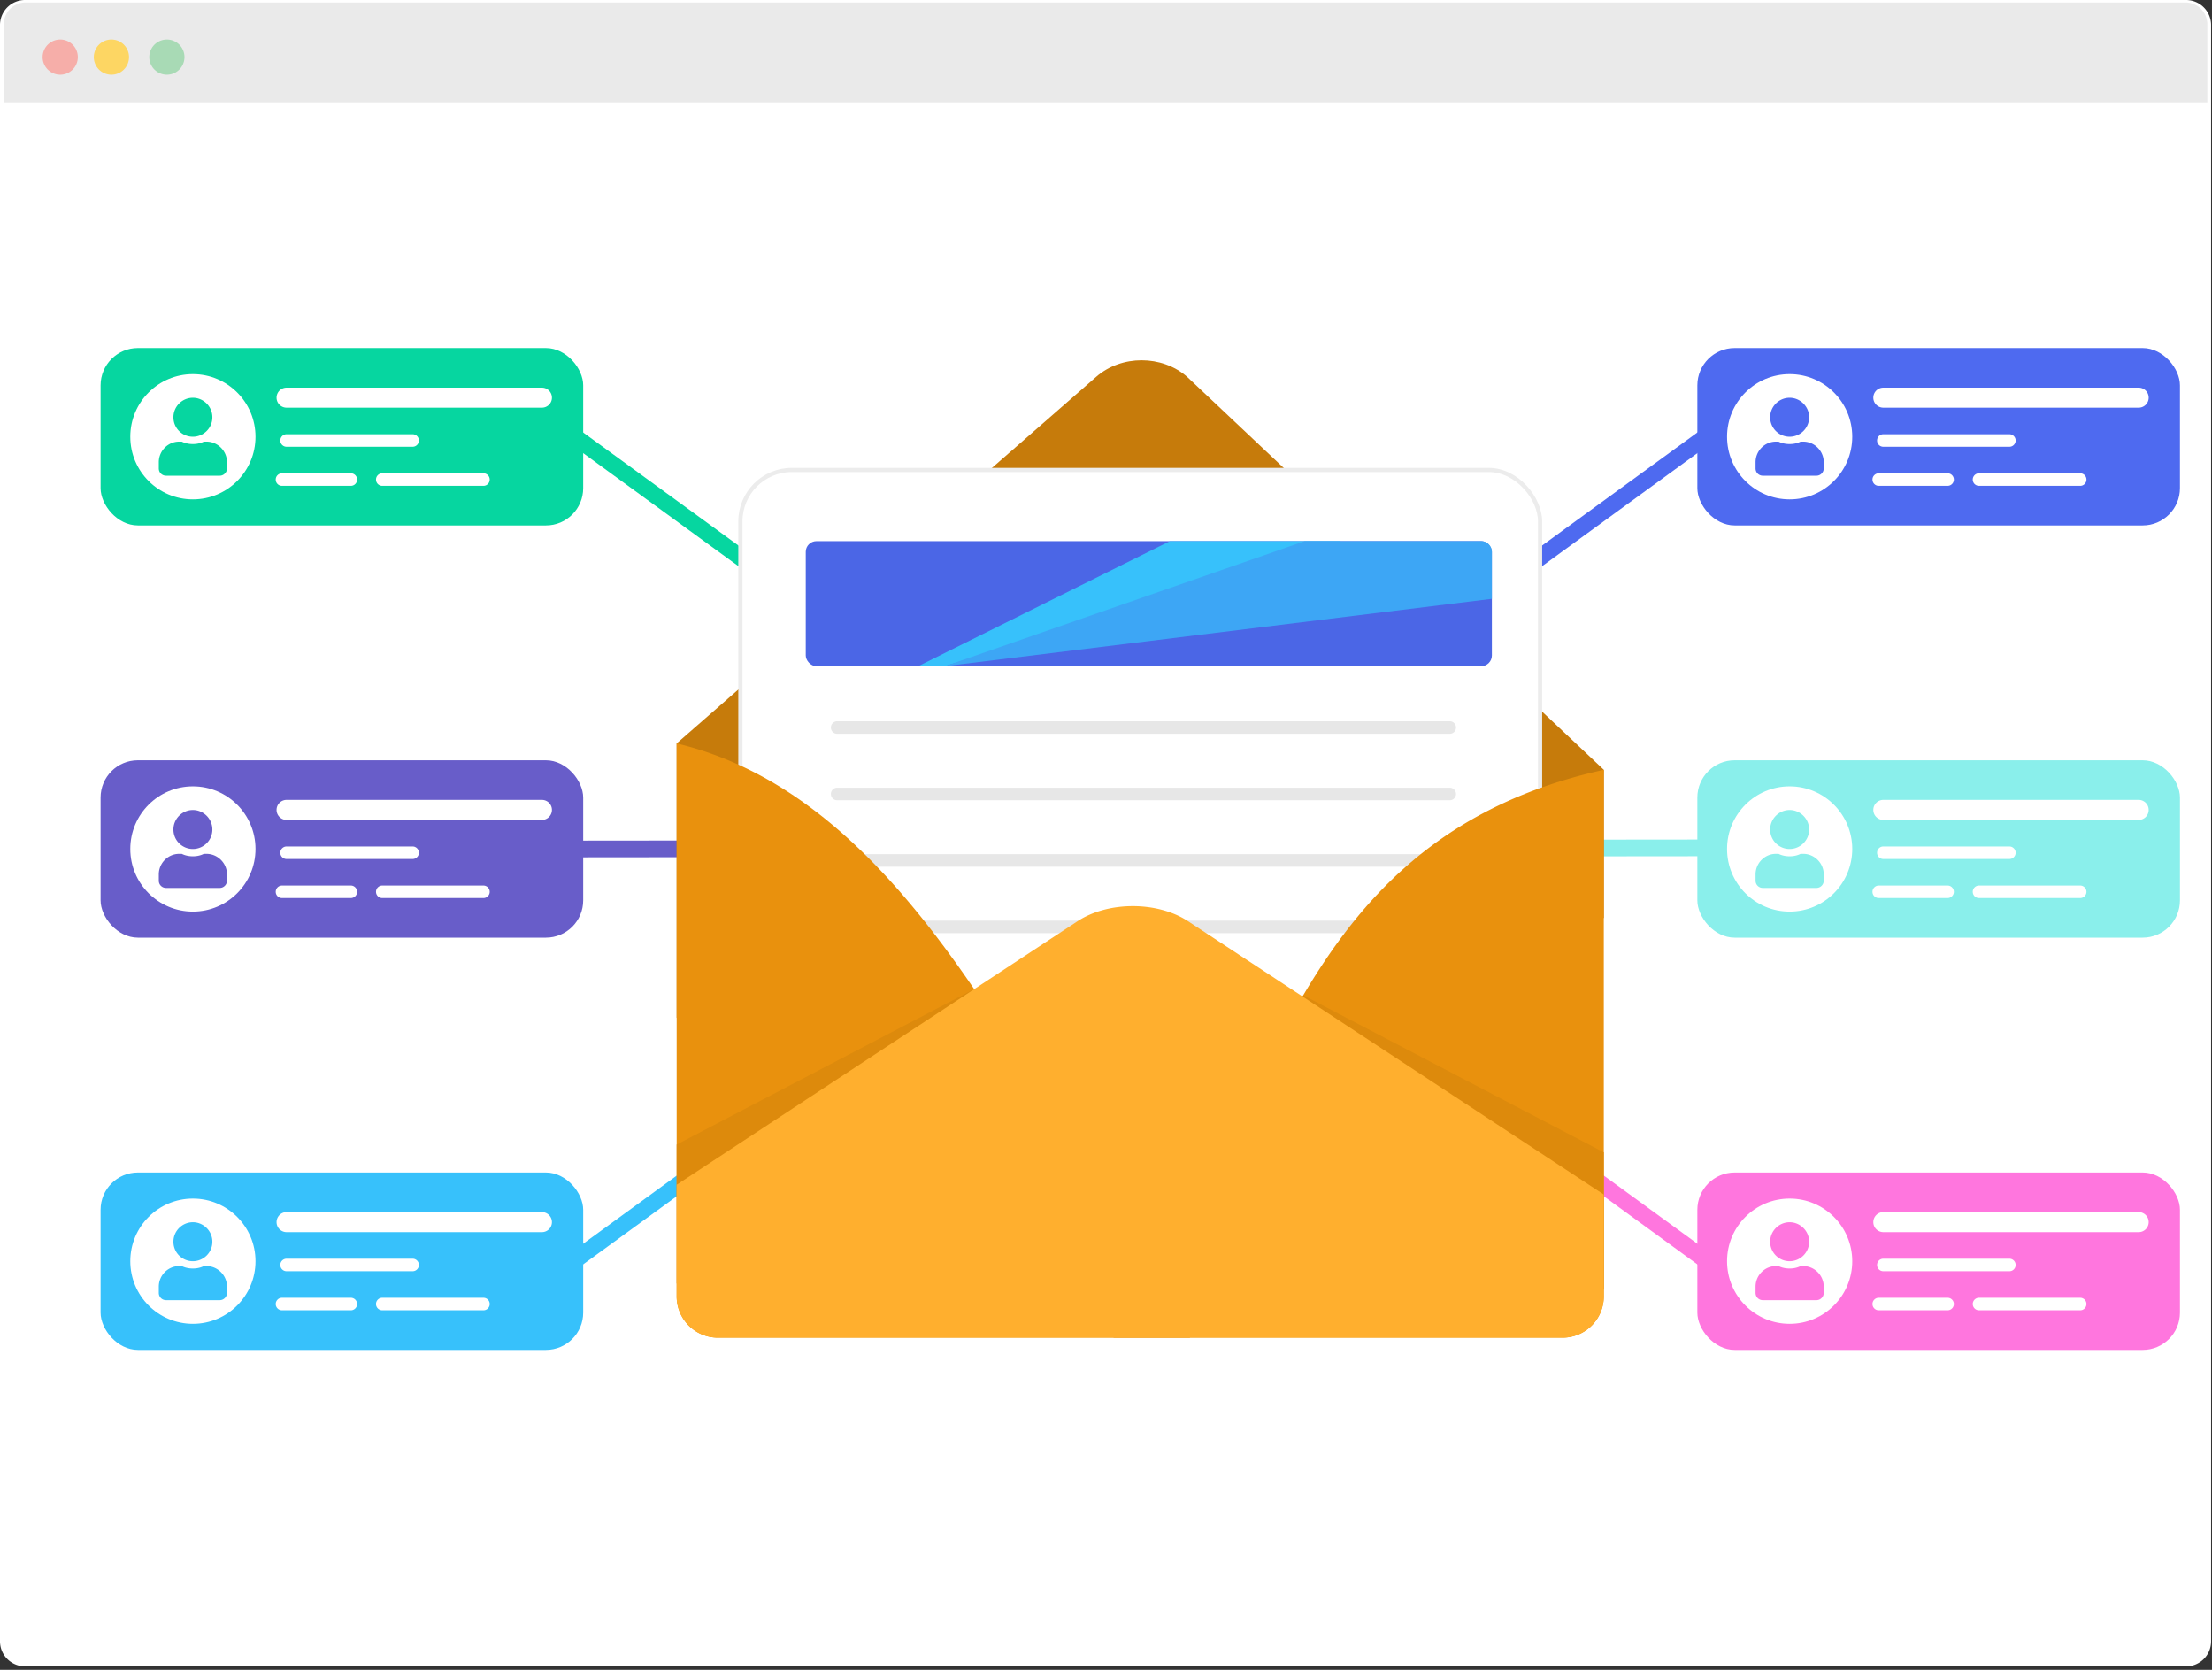 <svg xmlns="http://www.w3.org/2000/svg" width="530" height="400" fill="none"><rect width="100%" height="100%" fill="#333333" stroke="none"/><rect width="222.147" height="144.814" x="111.812" y="145.799" ry="9.917" style="fill:#fff;fill-opacity:1;stroke:none;stroke-width:1.134;stroke-linecap:round;stroke-linejoin:round"/><path fill="#fff" d="M6 0h517.782a6 6 0 0 1 6 6v387.179a6 6 0 0 1-6 6H6a6 6 0 0 1-6-6V6a6 6 0 0 1 6-6Z"/><path d="M6.139.59a5.24 5.24 0 0 0-5.24 5.238v18.71h527.984V5.827A5.238 5.238 0 0 0 523.645.59H6.139z" style="stroke:none;fill:#eaeaea;fill-opacity:1"/><path fill="#A8DAB5" d="M39.985 17.901a4.216 4.216 0 1 0 0-8.432 4.216 4.216 0 0 0 0 8.432Z"/><path fill="#F6AEA9" d="M14.429 17.902a4.217 4.217 0 1 0 0-8.434 4.217 4.217 0 0 0 0 8.434Z"/><path fill="#FDD663" d="M26.696 17.902a4.217 4.217 0 1 0 0-8.434 4.217 4.217 0 0 0 0 8.434Z"/><rect width="115.634" height="42.492" x="24.101" y="83.373" ry="8.932" style="fill:#06d6a0;fill-opacity:1;stroke:none;stroke-width:1.134;stroke-linecap:round;stroke-linejoin:round"/><circle cx="46.218" cy="104.619" r="15" style="fill:#fff;fill-opacity:1;stroke:none;stroke-width:1.263;stroke-linecap:round;stroke-linejoin:round"/><rect width="115.634" height="42.492" x="24.101" y="182.122" ry="8.932" style="fill:#685dc9;fill-opacity:1;stroke:none;stroke-width:1.134;stroke-linecap:round;stroke-linejoin:round"/><circle cx="46.218" cy="203.368" r="15" style="fill:#fff;fill-opacity:1;stroke:none;stroke-width:1.263;stroke-linecap:round;stroke-linejoin:round"/><rect width="115.634" height="42.492" x="24.101" y="280.872" ry="8.932" style="fill:#37c1fb;fill-opacity:1;stroke:none;stroke-width:1.134;stroke-linecap:round;stroke-linejoin:round"/><circle cx="46.218" cy="302.118" r="15" style="fill:#fff;fill-opacity:1;stroke:none;stroke-width:1.263;stroke-linecap:round;stroke-linejoin:round"/><rect width="115.634" height="42.492" x="406.688" y="83.373" ry="8.932" style="fill:#4e6af0;fill-opacity:1;stroke:none;stroke-width:1.134;stroke-linecap:round;stroke-linejoin:round"/><circle cx="428.804" cy="104.619" r="15" style="fill:#fff;fill-opacity:1;stroke:none;stroke-width:1.263;stroke-linecap:round;stroke-linejoin:round"/><rect width="115.634" height="42.492" x="406.688" y="182.122" ry="8.932" style="fill:#8aefeb;fill-opacity:1;stroke:none;stroke-width:1.134;stroke-linecap:round;stroke-linejoin:round"/><circle cx="428.804" cy="203.368" r="15" style="fill:#fff;fill-opacity:1;stroke:none;stroke-width:1.263;stroke-linecap:round;stroke-linejoin:round"/><rect width="115.634" height="42.492" x="406.688" y="280.872" ry="8.932" style="fill:#ff76de;fill-opacity:1;stroke:none;stroke-width:1.134;stroke-linecap:round;stroke-linejoin:round"/><circle cx="428.804" cy="302.118" r="15" style="fill:#fff;fill-opacity:1;stroke:none;stroke-width:1.263;stroke-linecap:round;stroke-linejoin:round"/><g style="font-size:18.667px;line-height:1.25;font-family:Optima-Medium;-inkscape-font-specification:Optima-Medium;text-align:center;letter-spacing:0;word-spacing:0;text-anchor:middle;fill:#06d6a0"><path d="M46.218 104.619c2.552 0 4.667-2.079 4.667-4.667 0-2.552-2.115-4.667-4.667-4.667-2.588 0-4.667 2.115-4.667 4.667a4.652 4.652 0 0 0 4.667 4.667zm3.245 1.166h-.62c-.802.401-1.677.584-2.625.584s-1.86-.183-2.661-.584h-.62c-2.698 0-4.886 2.224-4.886 4.922v1.495c0 .984.766 1.75 1.75 1.75h12.834a1.75 1.75 0 0 0 1.75-1.75v-1.495c0-2.698-2.224-4.922-4.922-4.922z" aria-label="user" style="font-weight:900;font-family:&quot;Font Awesome 5 Free&quot;;-inkscape-font-specification:&quot;Font Awesome 5 Free Heavy&quot;"/></g><g style="font-size:18.667px;line-height:1.25;font-family:Optima-Medium;-inkscape-font-specification:Optima-Medium;text-align:center;letter-spacing:0;word-spacing:0;text-anchor:middle;fill:#685dc9;fill-opacity:1"><path d="M46.218 104.619c2.552 0 4.667-2.079 4.667-4.667 0-2.552-2.115-4.667-4.667-4.667-2.588 0-4.667 2.115-4.667 4.667a4.652 4.652 0 0 0 4.667 4.667zm3.245 1.166h-.62c-.802.401-1.677.584-2.625.584s-1.86-.183-2.661-.584h-.62c-2.698 0-4.886 2.224-4.886 4.922v1.495c0 .984.766 1.75 1.75 1.75h12.834a1.75 1.75 0 0 0 1.75-1.75v-1.495c0-2.698-2.224-4.922-4.922-4.922z" aria-label="user" style="font-weight:900;font-family:&quot;Font Awesome 5 Free&quot;;-inkscape-font-specification:&quot;Font Awesome 5 Free Heavy&quot;;fill:#685dc9;fill-opacity:1" transform="translate(0 98.75)"/></g><g style="font-size:18.667px;line-height:1.25;font-family:Optima-Medium;-inkscape-font-specification:Optima-Medium;text-align:center;letter-spacing:0;word-spacing:0;text-anchor:middle;fill:#37c1fb;fill-opacity:1"><path d="M46.218 104.619c2.552 0 4.667-2.079 4.667-4.667 0-2.552-2.115-4.667-4.667-4.667-2.588 0-4.667 2.115-4.667 4.667a4.652 4.652 0 0 0 4.667 4.667zm3.245 1.166h-.62c-.802.401-1.677.584-2.625.584s-1.86-.183-2.661-.584h-.62c-2.698 0-4.886 2.224-4.886 4.922v1.495c0 .984.766 1.75 1.75 1.75h12.834a1.75 1.75 0 0 0 1.75-1.75v-1.495c0-2.698-2.224-4.922-4.922-4.922z" aria-label="user" style="font-weight:900;font-family:&quot;Font Awesome 5 Free&quot;;-inkscape-font-specification:&quot;Font Awesome 5 Free Heavy&quot;;fill:#37c1fb;fill-opacity:1" transform="translate(0 197.5)"/></g><g style="font-size:18.667px;line-height:1.25;font-family:Optima-Medium;-inkscape-font-specification:Optima-Medium;text-align:center;letter-spacing:0;word-spacing:0;text-anchor:middle;fill:#4e6af0;fill-opacity:1"><path d="M46.218 104.619c2.552 0 4.667-2.079 4.667-4.667 0-2.552-2.115-4.667-4.667-4.667-2.588 0-4.667 2.115-4.667 4.667a4.652 4.652 0 0 0 4.667 4.667zm3.245 1.166h-.62c-.802.401-1.677.584-2.625.584s-1.86-.183-2.661-.584h-.62c-2.698 0-4.886 2.224-4.886 4.922v1.495c0 .984.766 1.75 1.75 1.75h12.834a1.75 1.75 0 0 0 1.75-1.75v-1.495c0-2.698-2.224-4.922-4.922-4.922z" aria-label="user" style="font-weight:900;font-family:&quot;Font Awesome 5 Free&quot;;-inkscape-font-specification:&quot;Font Awesome 5 Free Heavy&quot;;fill:#4e6af0;fill-opacity:1" transform="translate(382.586)"/></g><g style="font-size:18.667px;line-height:1.25;font-family:Optima-Medium;-inkscape-font-specification:Optima-Medium;text-align:center;letter-spacing:0;word-spacing:0;text-anchor:middle;fill:#8aefeb;fill-opacity:1"><path d="M46.218 104.619c2.552 0 4.667-2.079 4.667-4.667 0-2.552-2.115-4.667-4.667-4.667-2.588 0-4.667 2.115-4.667 4.667a4.652 4.652 0 0 0 4.667 4.667zm3.245 1.166h-.62c-.802.401-1.677.584-2.625.584s-1.86-.183-2.661-.584h-.62c-2.698 0-4.886 2.224-4.886 4.922v1.495c0 .984.766 1.75 1.75 1.75h12.834a1.75 1.75 0 0 0 1.75-1.75v-1.495c0-2.698-2.224-4.922-4.922-4.922z" aria-label="user" style="font-weight:900;font-family:&quot;Font Awesome 5 Free&quot;;-inkscape-font-specification:&quot;Font Awesome 5 Free Heavy&quot;;fill:#8aefeb;fill-opacity:1" transform="translate(382.586 98.75)"/></g><g style="font-size:18.667px;line-height:1.25;font-family:Optima-Medium;-inkscape-font-specification:Optima-Medium;text-align:center;letter-spacing:0;word-spacing:0;text-anchor:middle;fill:#8aefeb;fill-opacity:1"><path d="M46.218 104.619c2.552 0 4.667-2.079 4.667-4.667 0-2.552-2.115-4.667-4.667-4.667-2.588 0-4.667 2.115-4.667 4.667a4.652 4.652 0 0 0 4.667 4.667zm3.245 1.166h-.62c-.802.401-1.677.584-2.625.584s-1.86-.183-2.661-.584h-.62c-2.698 0-4.886 2.224-4.886 4.922v1.495c0 .984.766 1.75 1.75 1.75h12.834a1.75 1.75 0 0 0 1.75-1.75v-1.495c0-2.698-2.224-4.922-4.922-4.922z" aria-label="user" style="font-weight:900;font-family:&quot;Font Awesome 5 Free&quot;;-inkscape-font-specification:&quot;Font Awesome 5 Free Heavy&quot;;fill:#ff76de;fill-opacity:1" transform="translate(382.586 197.5)"/></g><path d="M68.664 92.859a2.4 2.4 0 0 0-2.398 2.4 2.4 2.4 0 0 0 2.398 2.4h61.18a2.4 2.4 0 0 0 2.4-2.4 2.4 2.4 0 0 0-2.4-2.4zm0 11.16a1.5 1.5 0 0 0-1.5 1.5 1.5 1.5 0 0 0 1.5 1.5h30.203a1.5 1.5 0 0 0 1.5-1.5 1.5 1.5 0 0 0-1.5-1.5zm-1.1 9.36a1.5 1.5 0 0 0 0 3h16.52a1.5 1.5 0 0 0 1.281-2.245 1.5 1.5 0 0 0-1.281-.756zm24.006 0a1.5 1.5 0 0 0-1.478 1.5 1.5 1.5 0 0 0 1.478 1.5h24.266a1.5 1.5 0 0 0 0-3zM68.664 191.608a2.4 2.4 0 0 0-2.398 2.4 2.4 2.4 0 0 0 2.398 2.401h61.18a2.4 2.4 0 0 0 2.4-2.4 2.4 2.4 0 0 0-2.4-2.4zm0 11.16a1.5 1.5 0 0 0-1.5 1.5 1.5 1.5 0 0 0 1.5 1.5h30.203a1.5 1.5 0 0 0 1.5-1.5 1.5 1.5 0 0 0-1.5-1.5zm-1.1 9.36a1.5 1.5 0 0 0 0 3h16.52a1.5 1.5 0 0 0 1.281-2.244 1.5 1.5 0 0 0-1.281-.756zm24.006 0a1.5 1.5 0 0 0-1.478 1.5 1.5 1.5 0 0 0 1.478 1.5h24.266a1.5 1.5 0 0 0 0-3zM68.664 290.358a2.4 2.4 0 0 0-2.398 2.4 2.4 2.4 0 0 0 2.398 2.4h61.18a2.4 2.4 0 0 0 2.4-2.4 2.4 2.4 0 0 0-2.4-2.4zm0 11.16a1.5 1.5 0 0 0-1.5 1.5 1.5 1.5 0 0 0 1.5 1.5h30.203a1.5 1.5 0 0 0 1.5-1.5 1.5 1.5 0 0 0-1.5-1.5zm-1.1 9.36a1.5 1.5 0 0 0 0 3h16.52a1.5 1.5 0 0 0 1.281-2.245 1.5 1.5 0 0 0-1.281-.755zm24.006 0a1.5 1.5 0 0 0-1.478 1.5 1.5 1.5 0 0 0 1.478 1.5h24.266a1.5 1.5 0 0 0 0-3zM451.25 290.358a2.4 2.4 0 0 0-2.398 2.4 2.4 2.4 0 0 0 2.398 2.4h61.18a2.4 2.4 0 0 0 2.4-2.4 2.4 2.4 0 0 0-2.4-2.4zm0 11.16a1.5 1.5 0 0 0-1.5 1.5 1.5 1.5 0 0 0 1.5 1.5h30.203a1.5 1.5 0 0 0 1.5-1.5 1.5 1.5 0 0 0-1.5-1.5zm-1.1 9.36a1.5 1.5 0 0 0 0 3h16.52a1.5 1.5 0 0 0 1.281-2.245 1.5 1.5 0 0 0-1.28-.755zm24.007 0a1.5 1.5 0 0 0-1.479 1.5 1.5 1.5 0 0 0 1.479 1.5h24.265a1.5 1.5 0 0 0 0-3zM451.25 191.608a2.4 2.4 0 0 0-2.398 2.4 2.4 2.4 0 0 0 2.398 2.401h61.18a2.4 2.4 0 0 0 2.4-2.4 2.4 2.4 0 0 0-2.4-2.4zm0 11.16a1.5 1.5 0 0 0-1.5 1.5 1.5 1.5 0 0 0 1.5 1.5h30.203a1.5 1.5 0 0 0 1.5-1.5 1.5 1.5 0 0 0-1.5-1.5zm-1.1 9.36a1.5 1.5 0 0 0 0 3h16.52a1.5 1.5 0 0 0 1.281-2.244 1.5 1.5 0 0 0-1.28-.756zm24.007 0a1.5 1.5 0 0 0-1.479 1.5 1.5 1.5 0 0 0 1.479 1.5h24.265a1.5 1.5 0 0 0 0-3zM451.25 92.859a2.4 2.4 0 0 0-2.398 2.4 2.4 2.4 0 0 0 2.398 2.4h61.18a2.4 2.4 0 0 0 2.4-2.4 2.4 2.4 0 0 0-2.4-2.4zm0 11.16a1.5 1.5 0 0 0-1.5 1.5 1.5 1.5 0 0 0 1.5 1.5h30.203a1.5 1.5 0 0 0 1.5-1.5 1.5 1.5 0 0 0-1.5-1.5zm-1.1 9.36a1.5 1.5 0 0 0 0 3h16.52a1.5 1.5 0 0 0 1.281-2.245 1.5 1.5 0 0 0-1.28-.756zm24.007 0a1.5 1.5 0 0 0-1.479 1.5 1.5 1.5 0 0 0 1.479 1.5h24.265a1.5 1.5 0 0 0 0-3z" style="color:#000;fill:#fff;stroke-linecap:round;-inkscape-stroke:none"/><path d="m137.736 104.619 135.476 98.618" style="fill:#06d6a0;fill-opacity:1;stroke:#06d6a0;stroke-width:4;stroke-linecap:round;stroke-linejoin:round;stroke-miterlimit:4;stroke-dasharray:none;stroke-opacity:1"/><path d="m273.212 203.237-135.476.131" style="fill:none;stroke:#685dc9;stroke-width:4;stroke-linecap:round;stroke-linejoin:miter;stroke-miterlimit:4;stroke-dasharray:none;stroke-opacity:1"/><path d="m137.736 301.855 135.476-98.618" style="fill:#06d6a0;fill-opacity:1;stroke:#37c1fb;stroke-width:4;stroke-linecap:round;stroke-linejoin:round;stroke-miterlimit:4;stroke-dasharray:none;stroke-opacity:1"/><path d="m408.688 301.855-135.476-98.618" style="fill:#06d6a0;fill-opacity:1;stroke:#ff76de;stroke-width:4;stroke-linecap:round;stroke-linejoin:round;stroke-miterlimit:4;stroke-dasharray:none;stroke-opacity:1"/><path d="m408.688 104.619-135.476 98.618" style="fill:#06d6a0;fill-opacity:1;stroke:#4e6af0;stroke-width:4;stroke-linecap:round;stroke-linejoin:round;stroke-miterlimit:4;stroke-dasharray:none;stroke-opacity:1"/><path d="m408.688 203.106-135.476.131" style="fill:none;stroke:#8aefeb;stroke-width:4;stroke-linecap:round;stroke-linejoin:miter;stroke-miterlimit:4;stroke-dasharray:none;stroke-opacity:1"/><g transform="translate(-14.176 -5.51)"><path d="M287.717 91.81c-3.93 0-7.858 1.315-10.87 3.946l-100.542 87.836v65.707l15.716 13.73h163.317l43.113-37.666v-35.449l-99.863-94.158c-3.011-2.63-6.941-3.945-10.871-3.945z" style="fill:#c67b0b;fill-opacity:1;stroke:none;stroke-width:1.643;stroke-linecap:round;stroke-linejoin:round"/><rect width="191.608" height="189.638" x="191.574" y="118.084" ry="12.319" style="fill:#fff;fill-opacity:1;stroke:#ececec;stroke-width:1;stroke-linecap:round;stroke-linejoin:round;stroke-miterlimit:4;stroke-dasharray:none;stroke-opacity:1"/><path d="M214.758 178.287a1.5 1.5 0 0 0-1.5 1.5 1.5 1.5 0 0 0 1.5 1.5h146.785a1.5 1.5 0 0 0 1.5-1.5 1.5 1.5 0 0 0-1.5-1.5zm0 15.918a1.5 1.5 0 0 0-1.5 1.5 1.5 1.5 0 0 0 1.5 1.5h146.785a1.5 1.5 0 0 0 1.5-1.5 1.5 1.5 0 0 0-1.5-1.5zm0 15.918a1.5 1.5 0 0 0-1.5 1.5 1.5 1.5 0 0 0 1.5 1.5h146.785a1.5 1.5 0 0 0 1.5-1.5 1.5 1.5 0 0 0-1.5-1.5zm0 15.918a1.5 1.5 0 0 0-1.5 1.5 1.5 1.5 0 0 0 1.5 1.5h146.785a1.5 1.5 0 0 0 1.5-1.5 1.5 1.5 0 0 0-1.5-1.5z" style="color:#000;fill:#e7e7e7;stroke-linecap:round;-inkscape-stroke:none"/><path d="M176.305 183.592v132.437a9.895 9.895 0 0 0 9.915 9.918h113.104c-36.727-53.425-64.765-128.397-123.02-142.355Z" style="fill:#e9910d;fill-opacity:1;stroke:none;stroke-width:1px;stroke-linecap:butt;stroke-linejoin:miter;stroke-opacity:1"/><path d="m247.574 242.445-71.27 37.244v33.291c23.362-9.599 65.543-26.208 66.807-27.726.796-.955 9.139-11.257 17.827-21.967-4.35-7.123-8.78-14.121-13.364-20.842z" style="fill:#dd8a0c;fill-opacity:1;stroke:none;stroke-width:1px;stroke-linecap:butt;stroke-linejoin:miter;stroke-opacity:1"/><path d="M398.451 189.914c-78.729 17.393-79.219 90.093-117.506 136.033h107.59a9.895 9.895 0 0 0 9.916-9.918V191.05c0-.39.043-.758 0-1.136z" style="fill:#e9910d;fill-opacity:1;stroke:none;stroke-width:1px;stroke-linecap:butt;stroke-linejoin:miter;stroke-opacity:1"/><path d="M326.457 243.928c-4.546 7.704-8.598 15.757-12.518 23.902 6.501 8.01 13.51 16.666 14.141 17.424 1.328 1.593 48.018 19.921 70.371 29.19v-32.891z" style="fill:#dd8a0c;fill-opacity:1;stroke:none;stroke-width:1px;stroke-linecap:butt;stroke-linejoin:miter;stroke-opacity:1"/><path d="M285.595 222.574c-4.79 0-9.58 1.206-13.252 3.619l-96.039 63.123v26.713a9.895 9.895 0 0 0 9.916 9.918h202.315a9.895 9.895 0 0 0 9.916-9.918v-24.371l-99.602-65.465c-3.67-2.413-8.463-3.62-13.254-3.62z" style="fill:#ffaf2e;fill-opacity:1;stroke:none;stroke-width:1.399;stroke-linecap:round;stroke-linejoin:round"/><rect width="164.396" height="29.953" x="207.236" y="135.139" ry="2.566" style="opacity:1;fill:#4b66e6;fill-opacity:1;stroke:none;stroke-width:1;stroke-linecap:round;stroke-linejoin:round;stroke-miterlimit:4;stroke-dasharray:none;stroke-opacity:1"/><path d="M214.758 179.786h146.785M214.758 195.705h146.785M214.758 211.623h146.785M214.758 227.542h146.785" style="color:#000;fill:#e7e7e7;stroke-width:3;stroke-linecap:round;-inkscape-stroke:none"/><path d="M294.484 135.139c-29.778 14.807-51.369 25.52-60.302 29.953h6.398l94.926-29.953z" style="fill:#37c1fb;fill-opacity:1;stroke:none;stroke-width:1px;stroke-linecap:butt;stroke-linejoin:miter;stroke-opacity:1"/><path d="m326.795 135.139-86.215 29.953 131.053-16.137v-11.25a2.56 2.56 0 0 0-2.567-2.566z" style="fill:#3da6f5;fill-opacity:1;stroke:none;stroke-width:1px;stroke-linecap:butt;stroke-linejoin:miter;stroke-opacity:1"/></g></svg>